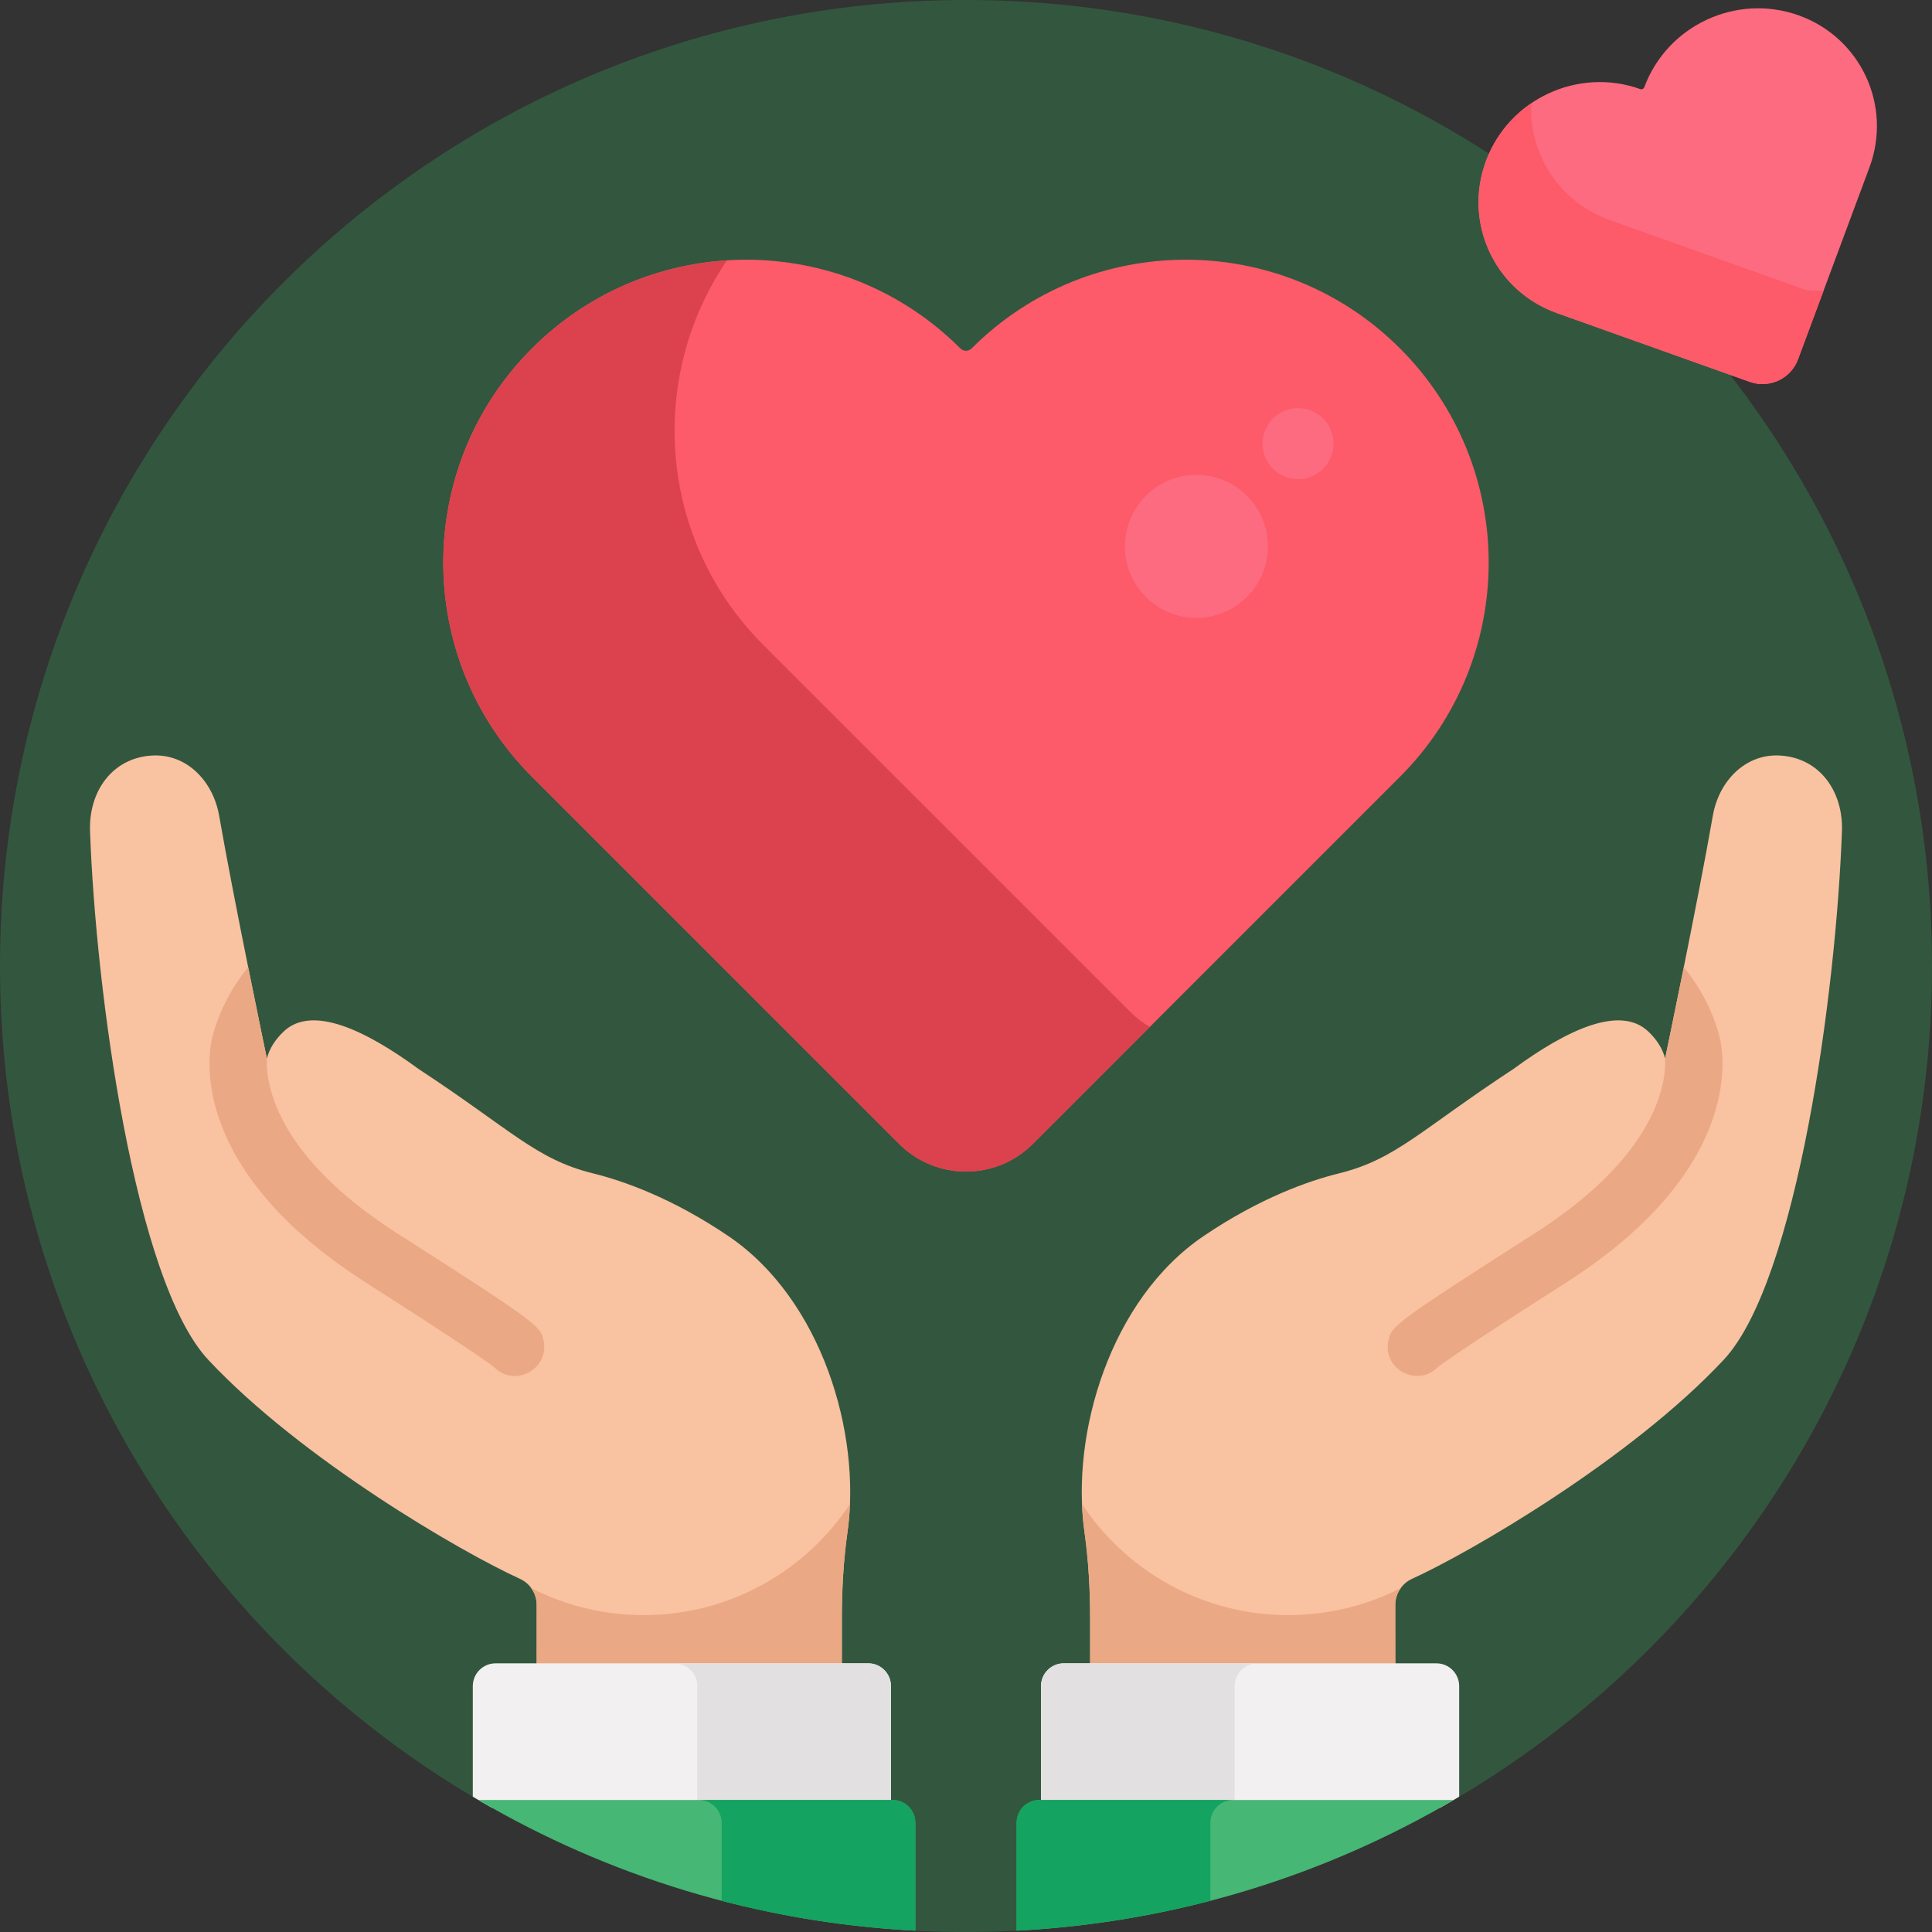 <?xml version="1.0" encoding="UTF-8"?> <svg xmlns="http://www.w3.org/2000/svg" width="68" height="68" viewBox="0 0 68 68" fill="none"><rect x="0" y="0" width="68" height="68" fill="#333333" stroke="none"/><g clip-path="url(#clip0_2535_21099)"><path d="M34 68C52.778 68 68 52.778 68 34C68 15.222 52.778 0 34 0C15.222 0 0 15.222 0 34C0 52.778 15.222 68 34 68Z" fill="#30AC58" fill-opacity="0.3"></path><path d="M62.663 26.593C61.432 26.514 60.497 27.494 60.286 28.709C59.759 31.738 58.607 37.252 58.607 37.252L58.607 37.252C58.517 36.92 58.327 36.597 58.003 36.295C57.011 35.37 55.145 36.248 53.272 37.621C49.999 39.769 49.137 40.803 47.13 41.298C46.074 41.559 44.356 42.155 42.359 43.508C39.076 45.733 37.683 50.457 38.168 53.904C38.312 54.925 38.37 55.954 38.369 56.985C38.369 56.992 38.369 56.998 38.369 57.004C38.369 58.542 38.369 58.818 38.369 58.818H49.11L49.109 56.492C49.108 56.095 49.339 55.733 49.7 55.569C51.757 54.635 57.405 51.352 60.669 47.86C63.261 45.087 64.632 34.861 64.83 29.252C64.879 27.857 64.051 26.681 62.663 26.593Z" fill="#F9C2A1"></path><path d="M60.519 36.483C60.453 36.213 60.139 35.098 59.264 34.044C58.903 35.835 58.607 37.252 58.607 37.252L58.607 37.252C58.651 38.059 58.36 40.64 53.997 43.424C48.989 46.619 48.976 46.684 48.867 47.184C48.649 48.196 49.894 48.845 50.604 48.12C50.751 48.005 51.523 47.438 55.102 45.155C61.519 41.061 60.637 36.928 60.519 36.483Z" fill="#EBA884"></path><path d="M49.306 55.894C48.118 56.502 46.773 56.847 45.347 56.847C42.312 56.847 39.642 55.293 38.083 52.94C38.096 53.27 38.124 53.592 38.168 53.904C38.312 54.925 38.37 55.955 38.369 56.986C38.369 56.992 38.369 56.998 38.369 57.005C38.369 58.542 38.369 58.818 38.369 58.818H49.11L49.109 56.492C49.108 56.272 49.181 56.065 49.306 55.894Z" fill="#EBA884"></path><path d="M50.557 58.544H37.44C36.998 58.544 36.64 58.903 36.64 59.345V63.628H50.684C50.91 63.5 51.135 63.37 51.358 63.237V59.345C51.358 58.903 50.999 58.544 50.557 58.544Z" fill="#F2F0F0"></path><path d="M44.258 58.544H37.44C36.998 58.544 36.64 58.903 36.64 59.345V63.628H43.457V59.345C43.457 58.903 43.816 58.544 44.258 58.544Z" fill="#E2E0E0"></path><path d="M35.783 67.953C41.373 67.664 46.605 66.023 51.161 63.354H36.583C36.142 63.354 35.783 63.712 35.783 64.154V67.953Z" fill="#46B774"></path><path d="M35.783 64.154V67.953C38.126 67.832 40.406 67.473 42.601 66.901V64.154C42.601 63.712 42.959 63.354 43.401 63.354H36.583C36.142 63.354 35.783 63.712 35.783 64.154Z" fill="#14A360"></path><path d="M5.337 26.593C6.567 26.514 7.502 27.494 7.713 28.709C8.24 31.738 9.392 37.252 9.392 37.252L9.393 37.252C9.482 36.92 9.672 36.597 9.996 36.295C10.988 35.37 12.854 36.248 14.727 37.621C18 39.769 18.862 40.803 20.869 41.298C21.925 41.559 23.643 42.155 25.64 43.508C28.923 45.733 30.316 50.457 29.831 53.904C29.687 54.925 29.629 55.954 29.63 56.985C29.63 56.992 29.63 56.998 29.63 57.004C29.63 58.542 29.63 58.818 29.63 58.818H18.889L18.89 56.492C18.891 56.095 18.66 55.733 18.299 55.569C16.242 54.635 10.594 51.352 7.329 47.86C4.738 45.087 3.367 34.861 3.169 29.252C3.12 27.857 3.948 26.681 5.337 26.593Z" fill="#F9C2A1"></path><path d="M7.479 36.483C7.546 36.213 7.86 35.098 8.735 34.044C9.096 35.835 9.392 37.252 9.392 37.252L9.392 37.252C9.347 38.059 9.638 40.64 14.001 43.424C19.009 46.619 19.023 46.684 19.131 47.184C19.347 48.182 18.114 48.855 17.394 48.12C17.247 48.005 16.476 47.438 12.897 45.155C6.48 41.061 7.362 36.928 7.479 36.483Z" fill="#EBA884"></path><path d="M18.693 55.894C19.881 56.502 21.226 56.847 22.652 56.847C25.687 56.847 28.358 55.293 29.916 52.94C29.903 53.27 29.875 53.592 29.831 53.904C29.687 54.925 29.629 55.955 29.63 56.986C29.63 56.992 29.63 56.998 29.63 57.005C29.63 58.542 29.63 58.818 29.63 58.818H18.889L18.89 56.492C18.891 56.272 18.818 56.065 18.693 55.894Z" fill="#EBA884"></path><path d="M30.558 58.544H17.441C16.999 58.544 16.641 58.903 16.641 59.345V63.237C16.863 63.37 17.088 63.5 17.314 63.628H31.358V59.345C31.359 58.903 31 58.544 30.558 58.544Z" fill="#F2F0F0"></path><path d="M23.741 58.544H30.559C31.001 58.544 31.359 58.903 31.359 59.345V63.628H24.542V59.345C24.542 58.903 24.183 58.544 23.741 58.544Z" fill="#E2E0E0"></path><path d="M31.416 63.354H16.839C21.395 66.023 26.627 67.664 32.217 67.953V64.154C32.216 63.712 31.858 63.354 31.416 63.354Z" fill="#46B774"></path><path d="M31.416 63.354H24.599C25.041 63.354 25.399 63.712 25.399 64.154V66.901C27.593 67.473 29.873 67.832 32.216 67.953V64.154C32.216 63.712 31.858 63.354 31.416 63.354Z" fill="#14A360"></path><path d="M49.275 12.263C45.112 8.1 38.361 8.1 34.198 12.263C34.088 12.373 33.91 12.373 33.801 12.263C29.638 8.1 22.887 8.1 18.724 12.263C14.561 16.426 14.561 23.177 18.724 27.34C20.291 28.907 30.078 38.694 31.645 40.261C32.946 41.561 35.053 41.561 36.353 40.261C37.92 38.694 47.708 28.907 49.275 27.34C53.438 23.176 53.438 16.426 49.275 12.263Z" fill="#FD5A6A"></path><path d="M39.785 35.618C38.218 34.051 28.43 24.264 26.863 22.697C23.182 19.016 22.758 13.314 25.586 9.165C23.087 9.323 20.633 10.354 18.724 12.263C14.561 16.427 14.561 23.177 18.724 27.34C20.291 28.907 30.078 38.695 31.645 40.262C32.946 41.562 35.053 41.562 36.353 40.262L40.47 36.145C40.225 36.003 39.994 35.828 39.785 35.618Z" fill="#DB424D"></path><path d="M63.303 0.539C61.115 -0.242 58.684 0.891 57.874 3.068C57.853 3.125 57.789 3.155 57.731 3.135C55.543 2.354 53.112 3.487 52.302 5.664C51.492 7.841 52.609 10.239 54.797 11.019C55.62 11.313 60.763 13.147 61.588 13.441C62.272 13.685 63.031 13.331 63.283 12.652L65.759 5.998L65.798 5.894C66.608 3.716 65.491 1.319 63.303 0.539Z" fill="#FC6B7F"></path><path d="M63.442 10.165C62.616 9.871 57.474 8.037 56.65 7.743C54.876 7.11 53.806 5.414 53.897 3.634C53.19 4.114 52.621 4.808 52.302 5.664C51.492 7.841 52.609 10.239 54.797 11.019C55.62 11.313 60.763 13.147 61.588 13.441C62.272 13.685 63.031 13.331 63.283 12.651L64.194 10.205C63.952 10.263 63.692 10.254 63.442 10.165Z" fill="#FD5A6A"></path><path d="M42.109 21.748C43.5 21.748 44.627 20.62 44.627 19.23C44.627 17.84 43.5 16.712 42.109 16.712C40.719 16.712 39.592 17.84 39.592 19.23C39.592 20.62 40.719 21.748 42.109 21.748Z" fill="#FC6B7F"></path><path d="M45.686 16.866C46.377 16.866 46.937 16.305 46.937 15.615C46.937 14.924 46.377 14.364 45.686 14.364C44.995 14.364 44.435 14.924 44.435 15.615C44.435 16.305 44.995 16.866 45.686 16.866Z" fill="#FC6B7F"></path></g><defs><clipPath id="clip0_2535_21099"><rect width="68" height="68" fill="white"></rect></clipPath></defs></svg> 